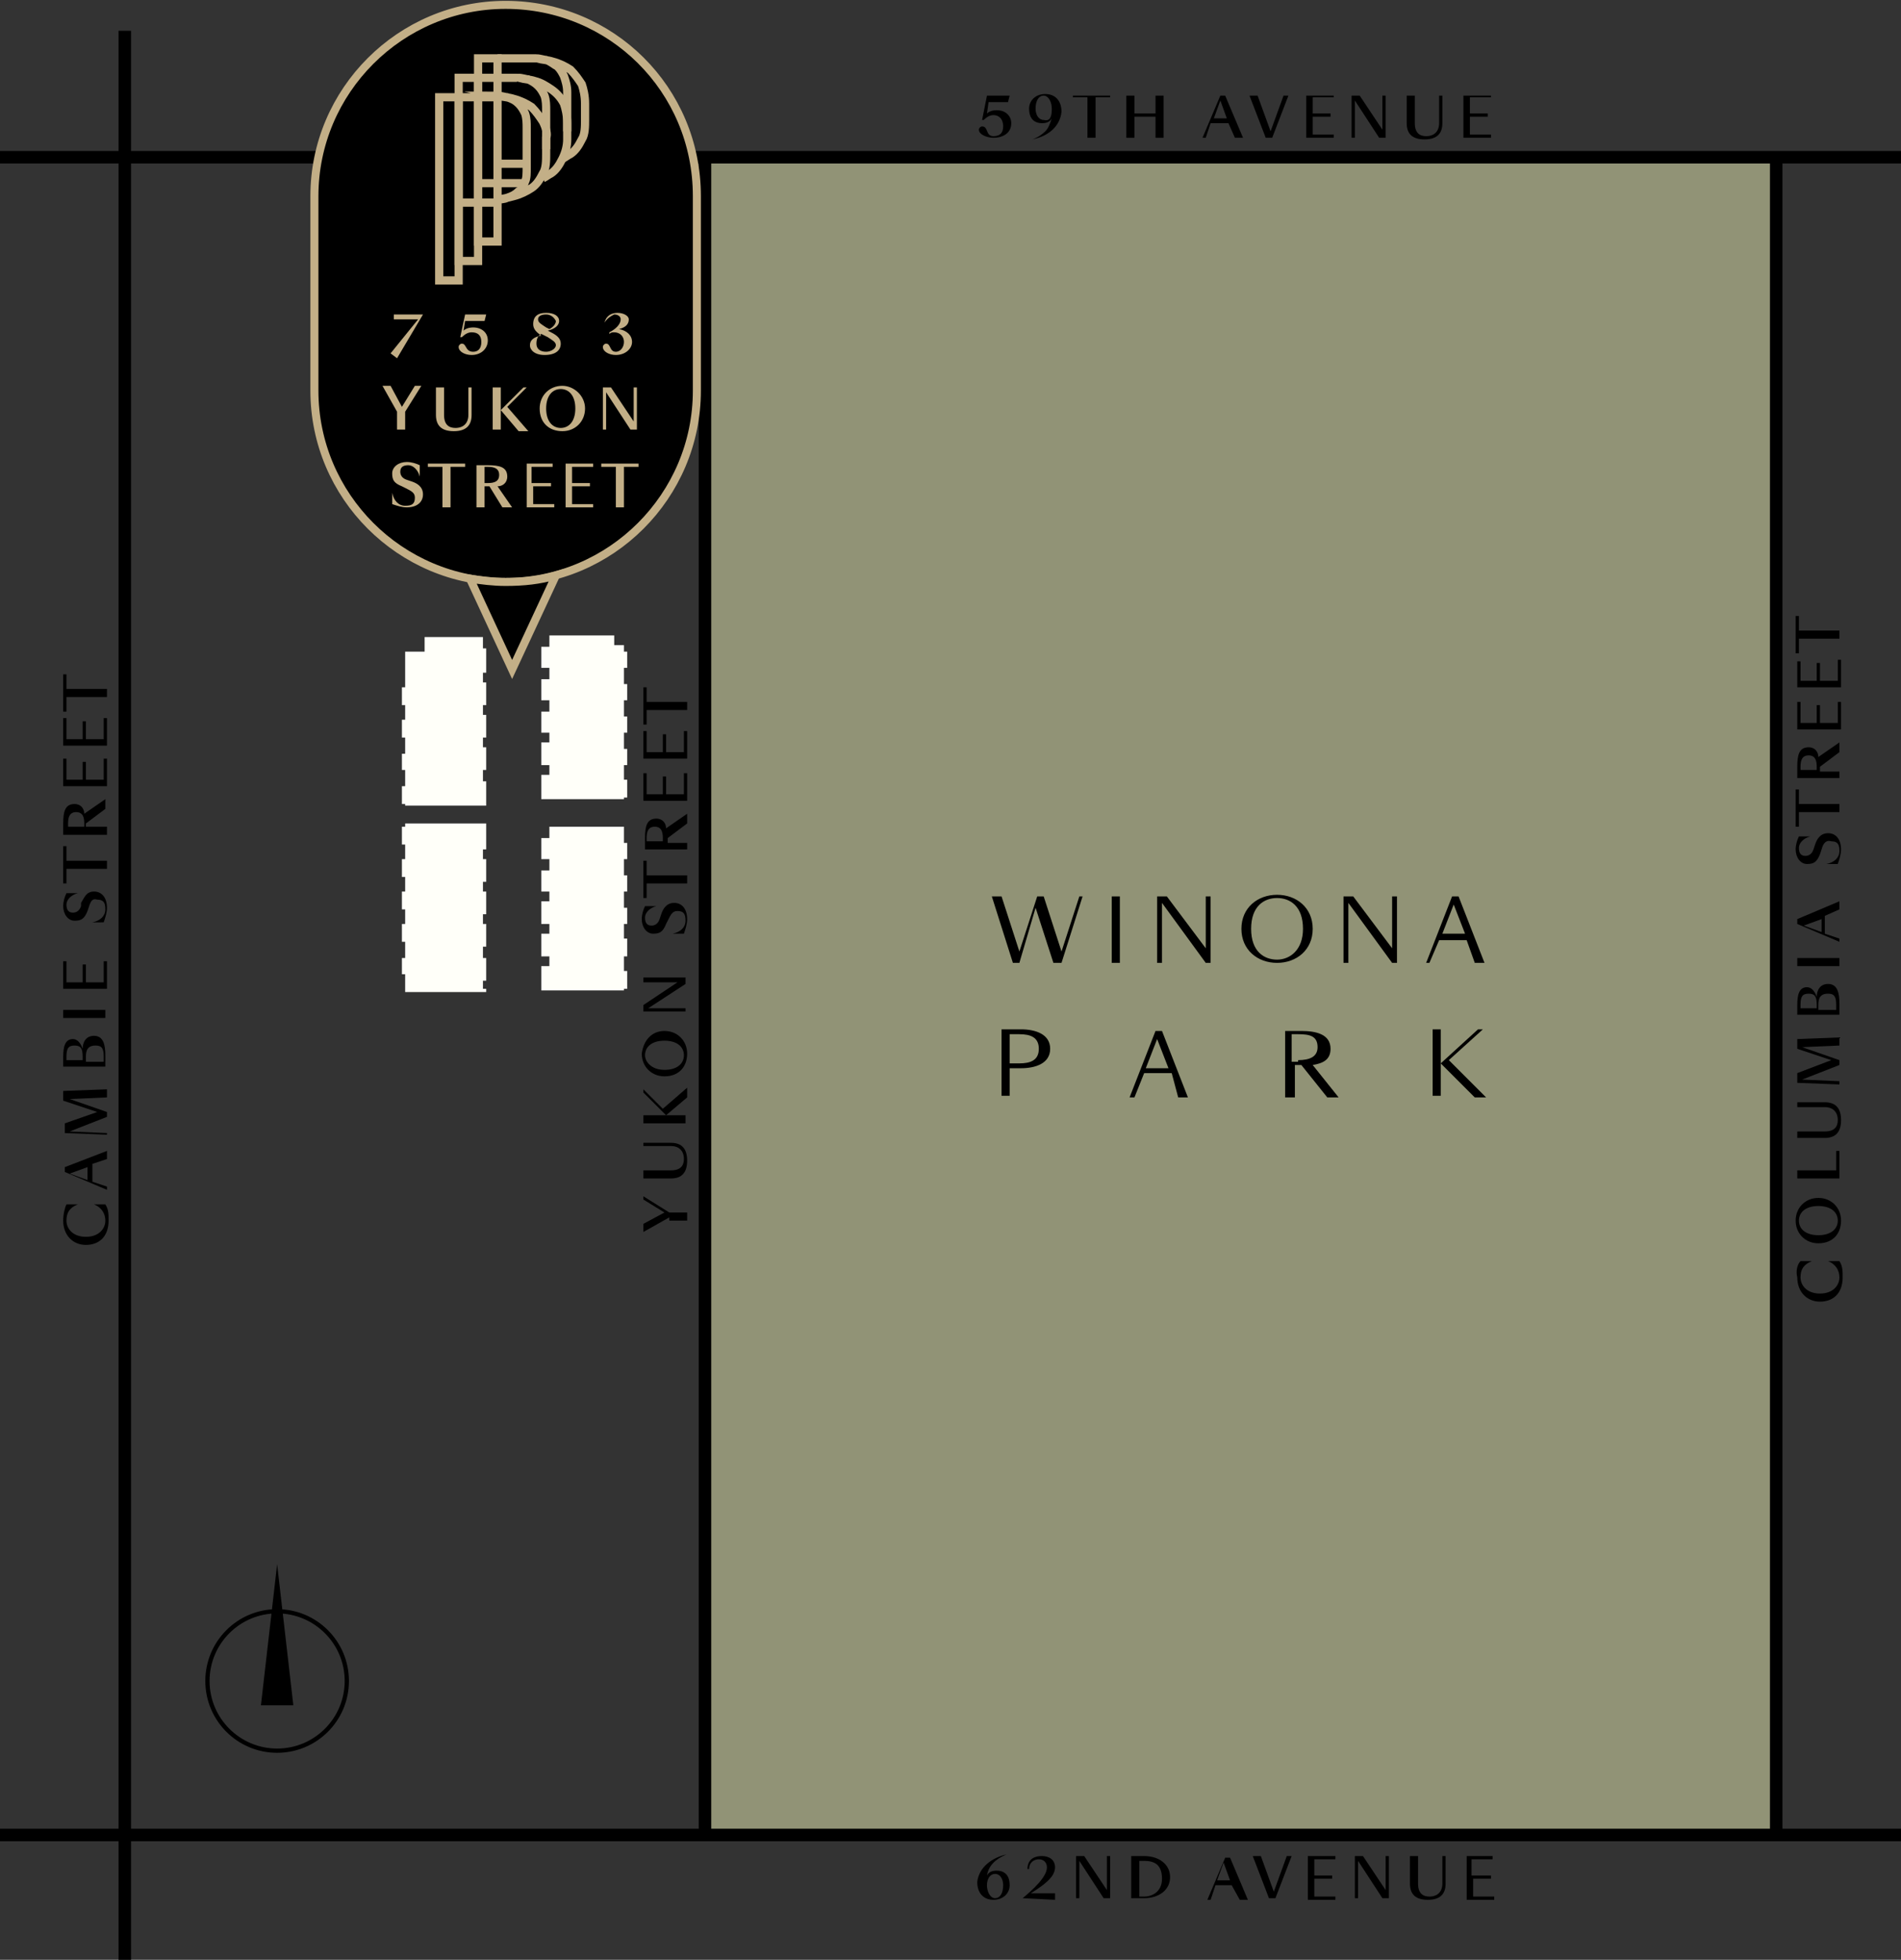 <?xml version="1.0" encoding="utf-8"?>
<!-- Generator: Adobe Illustrator 23.0.3, SVG Export Plug-In . SVG Version: 6.00 Build 0)  -->
<svg version="1.1" id="Layer_1" xmlns="http://www.w3.org/2000/svg" xmlns:xlink="http://www.w3.org/1999/xlink" x="0px" y="0px"
	 viewBox="0 0 117.3 120.9" style="enable-background:new 0 0 117.3 120.9;" xml:space="preserve">
<rect x="0" y="0" width="117.3" height="120.9" fill="#333333" stroke="none"/>
<style type="text/css">
	.st0{fill:#919376;}
	.st1{fill:none;stroke:#000000;stroke-width:0.772;stroke-miterlimit:10;}
	.st2{fill:#FFFFF9;}
	.st3{fill:none;stroke:#000000;stroke-width:0.263;stroke-miterlimit:10;}
	.st4{stroke:#C3AF87;stroke-width:0.496;stroke-miterlimit:10;}
	.st5{fill:none;stroke:#C3AF87;stroke-width:0.506;stroke-miterlimit:10;}
	.st6{fill:#C3AF87;}
</style>
<rect x="43.5" y="9.7" class="st0" width="66.1" height="103.5"/>
<line class="st1" x1="7.7" y1="1.9" x2="7.7" y2="120.9"/>
<line class="st1" x1="0" y1="113.2" x2="117.3" y2="113.2"/>
<line class="st1" x1="0" y1="9.7" x2="117.3" y2="9.7"/>
<line class="st1" x1="43.5" y1="9.7" x2="43.5" y2="113.2"/>
<line class="st1" x1="109.6" y1="9.7" x2="109.6" y2="113.2"/>
<g>
	<polygon class="st2" points="24.8,51 24.8,52.1 25,52.1 25,53 24.8,53 24.8,54.1 25,54.1 25,55 24.8,55 24.8,56.1 25,56.1 25,57 
		24.8,57 24.8,58.1 25,58.1 25,59.1 24.8,59.1 24.8,60.1 25,60.1 25,61.2 30,61.2 30,61 29.8,61 29.8,60.5 30,60.5 30,59.1 
		29.8,59.1 29.8,58.4 30,58.4 30,57 29.8,57 29.8,56.4 30,56.4 30,55 29.8,55 29.8,54.4 30,54.4 30,53 29.8,53 29.8,52.4 30,52.4 
		30,50.8 25,50.8 25,51 	"/>
	<polygon class="st2" points="29.8,48.2 29.8,47.5 30,47.5 30,46.1 29.8,46.1 29.8,45.5 30,45.5 30,44.1 29.8,44.1 29.8,43.5 
		30,43.5 30,42.1 29.8,42.1 29.8,41.5 30,41.5 30,40 29.8,40 29.8,39.3 26.2,39.3 26.2,40.2 25,40.2 25,42.4 24.8,42.4 24.8,43.5 
		25,43.5 25,44.4 24.8,44.4 24.8,45.5 25,45.5 25,46.5 24.8,46.5 24.8,47.5 25,47.5 25,48.5 24.8,48.5 24.8,49.6 25,49.6 25,49.7 
		30,49.7 30,48.2 	"/>
	<polygon class="st2" points="33.4,51.7 33.4,53 33.9,53 33.9,53.7 33.4,53.7 33.4,55 33.9,55 33.9,55.6 33.4,55.6 33.4,57 33.9,57 
		33.9,57.6 33.4,57.6 33.4,59 33.9,59 33.9,59.6 33.4,59.6 33.4,61.1 38.5,61.1 38.5,61 38.7,61 38.7,59.9 38.5,59.9 38.5,59 
		38.7,59 38.7,57.9 38.5,57.9 38.5,57 38.7,57 38.7,56 38.5,56 38.5,55 38.7,55 38.7,54 38.5,54 38.5,53 38.7,53 38.7,52 38.5,52 
		38.5,51 33.9,51 33.9,51.7 	"/>
	<polygon class="st2" points="33.9,39.9 33.4,39.9 33.4,41.2 33.9,41.2 33.9,41.9 33.4,41.9 33.4,43.2 33.9,43.2 33.9,43.9 
		33.4,43.9 33.4,45.2 33.9,45.2 33.9,45.8 33.4,45.8 33.4,47.2 33.9,47.2 33.9,47.8 33.4,47.8 33.4,49.3 38.5,49.3 38.5,49.2 
		38.7,49.2 38.7,48.1 38.5,48.1 38.5,47.2 38.7,47.2 38.7,46.2 38.5,46.2 38.5,45.2 38.7,45.2 38.7,44.2 38.5,44.2 38.5,43.2 
		38.7,43.2 38.7,42.2 38.5,42.2 38.5,41.2 38.7,41.2 38.7,40.2 38.5,40.2 38.5,39.8 37.9,39.8 37.9,39.2 33.9,39.2 	"/>
</g>
<g>
	<circle class="st3" cx="17.1" cy="103.7" r="4.3"/>
	<polygon points="17.1,96.5 16.1,105.2 18.1,105.2 	"/>
</g>
<g>
	<g>
		<path d="M66.8,55.3l-1.3,4.1H65L63.9,56l-1,3.4h-0.4l-1.3-4.1h0.6l1.1,3.4l1.1-3.4h0.4l1.1,3.4l1.1-3.4H66.8z"/>
		<path d="M68.6,55.3h0.5v4.1h-0.5V55.3z"/>
		<path d="M74.7,55.3v4.1h-0.3l-2.7-3.7v3.7h-0.3v-4.1H72l2.4,3.2v-3.2H74.7z"/>
		<path d="M81,57.3c0,1.3-1,2.1-2.2,2.1c-1.2,0-2.2-0.8-2.2-2.1c0-1.3,1-2.1,2.2-2.1C80,55.2,81,56,81,57.3z M77.2,57.3
			c0,1.4,0.8,1.9,1.6,1.9c0.8,0,1.6-0.6,1.6-1.9c0-1.4-0.8-1.9-1.6-1.9C78,55.4,77.2,55.9,77.2,57.3z"/>
		<path d="M86.2,55.3v4.1h-0.3l-2.7-3.7v3.7h-0.3v-4.1h0.6l2.4,3.2v-3.2H86.2z"/>
		<path d="M90.5,58h-1.7l-0.6,1.4H88l1.6-4.1H90l1.6,4.1h-0.6L90.5,58z M89,57.6h1.4l-0.7-1.8L89,57.6z"/>
	</g>
	<g>
		<path d="M62.3,65.8v1.8h-0.5v-4.1h1.2c0.9,0,1.8,0.3,1.8,1.2c0,0.9-0.9,1.2-1.8,1.2H62.3z M62.9,65.6c0.7,0,1.2-0.2,1.2-0.9
			c0-0.7-0.5-0.9-1.2-0.9h-0.6v1.8H62.9z"/>
		<path d="M72.3,66.2h-1.7L70,67.7h-0.3l1.6-4.1h0.4l1.6,4.1h-0.6L72.3,66.2z M70.7,65.9h1.4l-0.7-1.8L70.7,65.9z"/>
		<path d="M79.8,67.7h-0.5v-4.1h1c0.9,0,1.8,0.2,1.8,1.1c0,0.7-0.5,0.9-1.1,1l1.6,2h-0.7l-1.6-2h-0.4V67.7z M80.1,65.4
			c0.7,0,1.2-0.2,1.2-0.8c0-0.7-0.5-0.8-1.2-0.8h-0.4v1.7H80.1z"/>
		<path d="M88.9,65.6v2h-0.5v-4.1h0.5V65.6l2.3-2.1h0.3l-2.1,1.9l2.3,2.3h-0.7L88.9,65.6z"/>
	</g>
</g>
<path class="st4" d="M43,24.1c0,6.5-5.3,11.8-11.8,11.8s-11.8-5.3-11.8-11.8V12.1c0-6.5,5.3-11.8,11.8-11.8S43,5.5,43,12.1V24.1z"/>
<path class="st4" d="M31.2,35.9c-0.8,0-1.5-0.1-2.2-0.2l2.6,5.6l2.7-5.8C33.3,35.8,32.3,35.9,31.2,35.9z"/>
<g>
	<rect x="27.1" y="6" class="st5" width="1.2" height="11.3"/>
	<path class="st5" d="M30.7,12.5c-0.1,0-0.2,0-0.3,0h-2.1 M30.7,6c-0.1,0-0.2,0-0.3,0h-2.1 M33.5,7.5c-0.2-0.3-0.4-0.6-0.7-0.9
		c-0.3-0.2-0.7-0.4-1.1-0.5c-0.3-0.1-0.6-0.1-1-0.2c0.2,0,0.5,0.1,0.6,0.1c0.3,0.1,0.5,0.2,0.7,0.4c0.2,0.2,0.3,0.4,0.4,0.6
		c0.1,0.3,0.1,0.6,0.1,0.9v2.4c0,0.4,0,0.7-0.1,0.9c-0.1,0.3-0.2,0.5-0.4,0.6c-0.2,0.2-0.4,0.3-0.7,0.4c-0.2,0.1-0.4,0.1-0.7,0.1
		c0.4,0,0.7-0.1,1.1-0.2c0.4-0.1,0.8-0.3,1.1-0.5c0.3-0.2,0.5-0.5,0.7-0.9c0.2-0.3,0.2-0.8,0.2-1.2v-1C33.8,8.3,33.7,7.9,33.5,7.5z"
		/>
	<g>
		<path class="st5" d="M32.5,11.3h-3 M31.9,4.8c-0.1,0-0.2,0-0.3,0h-2.1 M33.5,11c0.2-0.1,0.3-0.2,0.5-0.3c0.3-0.2,0.5-0.5,0.7-0.9
			C34.9,9.4,35,9,35,8.6v-1c0-0.5-0.1-0.9-0.2-1.2C34.6,6,34.3,5.7,34,5.5C33.7,5.3,33.4,5.1,33,5c-0.3-0.1-0.6-0.1-1-0.2
			c0.2,0,0.5,0.1,0.6,0.1C32.8,5,33,5.1,33.2,5.3c0.2,0.2,0.3,0.4,0.4,0.6c0.1,0.3,0.1,0.6,0.1,0.9v2.4"/>
		<rect x="28.3" y="4.8" class="st5" width="1.2" height="11.3"/>
	</g>
	<g>
		<path class="st5" d="M32.6,10.1h-1.9 M33.1,3.6c-0.1,0-0.2,0-0.3,0h-2.1 M34.7,9.8c0.2-0.1,0.3-0.2,0.5-0.3
			c0.3-0.2,0.5-0.5,0.7-0.9c0.2-0.3,0.2-0.8,0.2-1.2v-1c0-0.5-0.1-0.9-0.2-1.2c-0.2-0.3-0.4-0.6-0.7-0.9c-0.3-0.2-0.7-0.4-1.1-0.5
			c-0.3-0.1-0.6-0.1-1-0.2c0.2,0,0.5,0.1,0.6,0.1C34,3.8,34.2,4,34.4,4.1c0.2,0.2,0.3,0.4,0.4,0.6C34.9,5,35,5.3,35,5.7v2.4"/>
		<rect x="29.5" y="3.6" class="st5" width="1.2" height="11.3"/>
	</g>
</g>
<g>
	<g>
		<path class="st6" d="M24.3,19.8v-0.4h1.8l0,0l-1.6,2.7l-0.4-0.3l1.7-2.1H24.3z"/>
		<path class="st6" d="M29.7,21.1c0-0.4-0.2-0.6-0.6-0.6c-0.2,0-0.4,0.1-0.6,0.3l-0.1,0l0.3-1.4h1.3l-0.1,0.4h-1.2l-0.1,0.6
			c0.1-0.1,0.3-0.2,0.6-0.2c0.5,0,0.9,0.3,0.9,0.8c0,0.5-0.4,0.9-1,0.9c-0.4,0-0.8-0.2-0.8-0.5c0-0.1,0.1-0.2,0.2-0.2
			c0.3,0,0.2,0.5,0.7,0.5C29.5,21.7,29.7,21.5,29.7,21.1z"/>
		<path class="st6" d="M33.7,19.3c0.5,0,0.8,0.2,0.8,0.5c0,0.3-0.3,0.5-0.7,0.6l0.2,0.1c0.4,0.2,0.6,0.4,0.6,0.7
			c0,0.4-0.3,0.7-1,0.7c-0.6,0-0.9-0.3-0.9-0.6c0-0.3,0.2-0.5,0.7-0.6l0,0c-0.3-0.2-0.5-0.4-0.5-0.7C32.9,19.5,33.2,19.3,33.7,19.3z
			 M33.7,21.7c0.3,0,0.6-0.2,0.6-0.4c0-0.2-0.2-0.3-0.5-0.5l-0.4-0.2c-0.2,0.1-0.3,0.3-0.3,0.6C33.1,21.5,33.3,21.7,33.7,21.7z
			 M33.7,19.4c-0.3,0-0.5,0.1-0.5,0.3c0,0.2,0.2,0.3,0.5,0.5l0.2,0.1c0.2-0.1,0.4-0.3,0.4-0.5C34.2,19.6,34,19.4,33.7,19.4z"/>
		<path class="st6" d="M37.3,19.9L37.3,19.9c0.1-0.4,0.4-0.6,0.8-0.6c0.4,0,0.7,0.2,0.7,0.4c0,0.3-0.2,0.5-0.6,0.6
			c0.5,0.1,0.8,0.4,0.8,0.8c0,0.4-0.4,0.8-1,0.8c-0.4,0-0.8-0.2-0.8-0.5c0-0.1,0.1-0.2,0.2-0.2c0.3,0,0.2,0.5,0.6,0.5
			c0.3,0,0.5-0.3,0.5-0.6c0-0.4-0.3-0.6-0.6-0.6c-0.1,0-0.2,0-0.3,0.1v-0.1c0.4-0.2,0.7-0.5,0.7-0.8c0-0.2-0.2-0.3-0.4-0.3
			C37.7,19.5,37.5,19.6,37.3,19.9z"/>
		<path class="st6" d="M24.5,25.4l-0.9-1.6h0.5l0.7,1.3l0.8-1.3H26l-1,1.6v1.1h-0.5V25.4z"/>
		<path class="st6" d="M27.4,23.9v1.7c0,0.6,0.3,0.8,0.7,0.8c0.5,0,0.8-0.3,0.8-0.8v-1.7h0.2v1.7c0,0.7-0.4,1-1.1,1
			c-0.7,0-1.1-0.3-1.1-1v-1.7H27.4z"/>
		<path class="st6" d="M30.4,23.9h0.5v2.6h-0.5V23.9z M32.5,23.9l-1.2,1.2l1.3,1.5H32l-1.1-1.3l1.4-1.4H32.5z"/>
		<path class="st6" d="M36.1,25.2c0,0.8-0.6,1.4-1.4,1.4c-0.8,0-1.4-0.5-1.4-1.4c0-0.8,0.6-1.4,1.4-1.4
			C35.4,23.8,36.1,24.4,36.1,25.2z M33.7,25.2c0,0.8,0.4,1.2,0.9,1.2c0.5,0,0.9-0.4,0.9-1.2c0-0.8-0.4-1.2-0.9-1.2
			C34.1,24,33.7,24.4,33.7,25.2z"/>
		<path class="st6" d="M39.3,23.9v2.6h-0.4l-1.5-2.3v2.3h-0.2v-2.6h0.5l1.4,2.1v-2.1H39.3z"/>
		<path class="st6" d="M25,30.1L24.8,30c-0.5-0.2-0.6-0.4-0.6-0.8c0-0.4,0.4-0.7,0.9-0.7c0.3,0,0.6,0.1,0.8,0.2v0.7h0
			c-0.1-0.4-0.4-0.7-0.7-0.7c-0.3,0-0.5,0.1-0.5,0.4c0,0.2,0.1,0.4,0.4,0.5l0.3,0.1c0.3,0.1,0.7,0.3,0.7,0.8c0,0.5-0.4,0.8-1,0.8
			c-0.3,0-0.6-0.1-0.9-0.2v-0.7h0c0.1,0.5,0.4,0.8,0.8,0.8c0.4,0,0.6-0.1,0.6-0.5C25.6,30.4,25.4,30.3,25,30.1z"/>
		<path class="st6" d="M27.8,31.3h-0.5v-2.5h-0.9v-0.2h2.3v0.2h-0.9V31.3z"/>
		<path class="st6" d="M29.9,31.3h-0.5v-2.6h0.7c0.7,0,1.2,0.1,1.2,0.7c0,0.4-0.3,0.6-0.6,0.6l0.9,1.3h-0.6L30.2,30h-0.1h-0.2V31.3z
			 M30.1,29.8c0.4,0,0.7-0.1,0.7-0.5s-0.3-0.5-0.7-0.5h-0.2v1H30.1z"/>
		<path class="st6" d="M32.4,28.6h1.7v0.2h-1.3v1H34V30h-1.1v1.1h1.3v0.2h-1.7V28.6z"/>
		<path class="st6" d="M34.9,28.6h1.7v0.2h-1.3v1h1.1V30h-1.1v1.1h1.3v0.2h-1.7V28.6z"/>
		<path class="st6" d="M38.5,31.3H38v-2.5h-0.9v-0.2h2.3v0.2h-0.9V31.3z"/>
	</g>
</g>
<g>
	<path d="M41.3,75.1L39.7,76v-0.5l1.3-0.7l-1.3-0.8v-0.2l1.6,1h1.1v0.5H41.3z"/>
	<path d="M39.7,72.2h1.7c0.6,0,0.8-0.3,0.8-0.7c0-0.5-0.3-0.8-0.8-0.8h-1.7v-0.2h1.7c0.7,0,1,0.4,1,1.1c0,0.7-0.3,1.1-1,1.1h-1.7
		V72.2z"/>
	<path d="M39.7,67.2l1.2,1.2l1.5-1.3v0.6l-1.3,1.1l-1.4-1.4V67.2z M39.7,69.3v-0.5h2.6v0.5H39.7z"/>
	<path d="M41,63.6c0.8,0,1.4,0.6,1.4,1.4c0,0.8-0.5,1.4-1.4,1.4c-0.8,0-1.4-0.6-1.4-1.4C39.7,64.2,40.2,63.6,41,63.6z M41,66
		c0.8,0,1.2-0.4,1.2-0.9c0-0.5-0.4-0.9-1.2-0.9c-0.8,0-1.2,0.4-1.2,0.9C39.8,65.5,40.2,66,41,66z"/>
	<path d="M39.7,60.3h2.6v0.4l-2.3,1.5h2.3v0.2h-2.6V62l2.1-1.4h-2.1V60.3z"/>
	<path d="M41.2,56.8L41.1,57c-0.2,0.5-0.4,0.6-0.8,0.6c-0.4,0-0.7-0.4-0.7-0.9c0-0.3,0.1-0.6,0.2-0.8h0.7v0
		c-0.4,0.1-0.7,0.4-0.7,0.7c0,0.3,0.1,0.5,0.4,0.5c0.2,0,0.4-0.1,0.5-0.4l0.1-0.3c0.1-0.3,0.3-0.7,0.8-0.7c0.5,0,0.8,0.4,0.8,1
		c0,0.3-0.1,0.6-0.2,0.9h-0.7v0c0.5-0.1,0.8-0.4,0.8-0.8c0-0.4-0.1-0.6-0.5-0.6C41.5,56.2,41.4,56.4,41.2,56.8z"/>
	<path d="M42.4,54v0.5h-2.5v0.9h-0.2v-2.3h0.2V54H42.4z"/>
	<path d="M42.4,51.9v0.5h-2.6v-0.7c0-0.7,0.1-1.2,0.7-1.2c0.4,0,0.6,0.3,0.6,0.6l1.3-0.9v0.6l-1.2,0.9v0.1v0.2H42.4z M40.9,51.7
		c0-0.4-0.1-0.7-0.5-0.7s-0.5,0.3-0.5,0.7v0.2h1V51.7z"/>
	<path d="M39.7,49.4v-1.7h0.2v1.3h1v-1.1h0.2v1.1h1.1v-1.3h0.2v1.7H39.7z"/>
	<path d="M39.7,46.8v-1.7h0.2v1.3h1v-1.1h0.2v1.1h1.1v-1.3h0.2v1.7H39.7z"/>
	<path d="M42.4,43.3v0.5h-2.5v0.9h-0.2v-2.3h0.2v0.9H42.4z"/>
</g>
<g>
	<path d="M111.1,77.8h0.7v0c-0.5,0.2-0.7,0.5-0.7,1c0,0.5,0.4,1,1.2,1c0.8,0,1.2-0.5,1.2-1c0-0.4-0.2-0.8-0.7-1v0h0.7
		c0.2,0.3,0.2,0.6,0.2,1c0,1-0.6,1.5-1.4,1.5c-0.8,0-1.4-0.6-1.4-1.5C110.8,78.4,110.9,78,111.1,77.8z"/>
	<path d="M112.2,73.9c0.8,0,1.4,0.6,1.4,1.4c0,0.8-0.5,1.4-1.4,1.4c-0.8,0-1.4-0.6-1.4-1.4C110.8,74.5,111.4,73.9,112.2,73.9z
		 M112.2,76.2c0.8,0,1.2-0.4,1.2-0.9c0-0.5-0.4-0.9-1.2-0.9s-1.2,0.4-1.2,0.9C111,75.8,111.4,76.2,112.2,76.2z"/>
	<path d="M113.3,72.3V71h0.2v1.7h-2.6v-0.5H113.3z"/>
	<path d="M110.9,69.8h1.7c0.6,0,0.8-0.3,0.8-0.7c0-0.5-0.3-0.8-0.8-0.8h-1.7V68h1.7c0.7,0,1,0.4,1,1.1c0,0.7-0.3,1.1-1,1.1h-1.7
		V69.8z"/>
	<path d="M113.5,64v0.5l-2.3,0.1l2.3,0.8v0.3l-2.3,0.9l2.3,0.1v0.2l-2.6-0.1v-0.6l2.1-0.8l-2.1-0.7v-0.6L113.5,64z"/>
	<path d="M110.9,62c0-0.6,0.1-1.1,0.6-1.1c0.3,0,0.5,0.3,0.6,0.6c0-0.4,0.2-0.8,0.7-0.8c0.6,0,0.7,0.6,0.7,1.2v0.7h-2.6V62z
		 M111.1,62.2h1v-0.2c0-0.5-0.1-0.7-0.5-0.7c-0.4,0-0.5,0.2-0.5,0.7V62.2z M113.3,62c0-0.5-0.1-0.7-0.5-0.7c-0.5,0-0.6,0.3-0.6,0.7
		v0.3h1.1V62z"/>
	<path d="M110.9,59.6v-0.5h2.6v0.5H110.9z"/>
	<path d="M112.6,56.5v1.1l0.9,0.3v0.2l-2.6-1.1v-0.3l2.6-1.1v0.5L112.6,56.5z M112.4,57.5v-0.8l-1.1,0.4L112.4,57.5z"/>
	<path d="M112.4,52.4l-0.1,0.3c-0.2,0.5-0.4,0.6-0.8,0.6c-0.4,0-0.7-0.4-0.7-0.9c0-0.3,0.1-0.6,0.2-0.8h0.7v0
		c-0.4,0.1-0.7,0.4-0.7,0.7c0,0.3,0.1,0.5,0.4,0.5c0.2,0,0.4-0.1,0.5-0.4l0.1-0.3c0.1-0.3,0.3-0.7,0.8-0.7c0.5,0,0.8,0.4,0.8,1
		c0,0.3-0.1,0.6-0.2,0.9h-0.7v0c0.5-0.1,0.8-0.4,0.8-0.8c0-0.4-0.1-0.6-0.5-0.6C112.7,51.8,112.5,52,112.4,52.4z"/>
	<path d="M113.5,49.6v0.5h-2.5V51h-0.2v-2.3h0.2v0.9H113.5z"/>
	<path d="M113.5,47.5V48h-2.6v-0.7c0-0.7,0.1-1.2,0.7-1.2c0.4,0,0.6,0.3,0.6,0.6l1.3-0.9v0.6l-1.2,0.9v0.1v0.2H113.5z M112.1,47.3
		c0-0.4-0.1-0.7-0.5-0.7c-0.4,0-0.5,0.3-0.5,0.7v0.2h1V47.3z"/>
	<path d="M110.9,45v-1.7h0.2v1.3h1v-1.1h0.2v1.1h1.1v-1.3h0.2V45H110.9z"/>
	<path d="M110.9,42.5v-1.7h0.2V42h1v-1.1h0.2V42h1.1v-1.3h0.2v1.7H110.9z"/>
	<path d="M113.5,38.9v0.5h-2.5v0.9h-0.2V38h0.2v0.9H113.5z"/>
</g>
<g>
	<path d="M61.9,7.8c0-0.5-0.3-0.7-0.6-0.7c-0.2,0-0.4,0.1-0.6,0.3l-0.1,0l0.3-1.5h1.4l-0.1,0.4H61L60.9,7c0.1-0.1,0.3-0.2,0.6-0.2
		c0.6,0,0.9,0.4,0.9,0.8c0,0.6-0.5,0.9-1.1,0.9c-0.4,0-0.9-0.2-0.9-0.5c0-0.1,0.1-0.2,0.2-0.2c0.4,0,0.2,0.6,0.7,0.6
		C61.7,8.4,61.9,8.2,61.9,7.8z"/>
	<path d="M63.7,8.6c0.3-0.1,0.6-0.3,0.8-0.5c0.2-0.2,0.3-0.5,0.4-0.8c-0.1,0.2-0.3,0.3-0.6,0.3c-0.4,0-0.8-0.2-0.8-0.9
		c0-0.5,0.4-0.9,1-0.9c0.6,0,1,0.4,1,1.1C65.4,7.8,64.7,8.4,63.7,8.6L63.7,8.6z M64.9,6.7c0-0.4-0.2-0.8-0.5-0.8
		c-0.3,0-0.5,0.3-0.5,0.8c0,0.4,0.2,0.7,0.5,0.7C64.8,7.5,64.9,7.2,64.9,6.7z"/>
	<path d="M67.6,8.5h-0.5V6h-0.9V5.9h2.3V6h-0.9V8.5z"/>
	<path d="M71.3,7.2H70v1.3h-0.5V5.9H70V7h1.3V5.9h0.5v2.6h-0.5V7.2z"/>
	<path d="M75.8,7.6h-1.1l-0.3,0.9h-0.2l1.1-2.6h0.3l1.1,2.6h-0.5L75.8,7.6z M74.9,7.3h0.8l-0.4-1.1L74.9,7.3z"/>
	<path d="M79.5,5.9l-1,2.6h-0.4l-1-2.6h0.5l0.8,2.2l0.8-2.2H79.5z"/>
	<path d="M80.6,5.9h1.7V6H81v1h1.1v0.2H81v1.1h1.3v0.2h-1.7V5.9z"/>
	<path d="M85.5,5.9v2.6h-0.4l-1.5-2.3v2.3h-0.2V5.9h0.5L85.3,8V5.9H85.5z"/>
	<path d="M87.3,5.9v1.7c0,0.6,0.3,0.8,0.7,0.8c0.5,0,0.8-0.3,0.8-0.8V5.9H89v1.7c0,0.7-0.4,1-1.1,1c-0.7,0-1.1-0.3-1.1-1V5.9H87.3z"
		/>
	<path d="M90.2,5.9H92V6h-1.3v1h1.1v0.2h-1.1v1.1H92v0.2h-1.7V5.9z"/>
</g>
<g>
	<path d="M62.1,114.4c-0.7,0.3-1.1,0.7-1.2,1.3c0.1-0.2,0.3-0.3,0.6-0.3c0.4,0,0.8,0.2,0.8,0.9c0,0.5-0.4,0.9-1,0.9
		c-0.6,0-1-0.4-1-1.1C60.4,115.2,61.2,114.6,62.1,114.4L62.1,114.4z M60.9,116.3c0,0.4,0.2,0.8,0.5,0.8c0.3,0,0.5-0.3,0.5-0.8
		c0-0.4-0.2-0.7-0.5-0.7C61.1,115.6,60.9,115.9,60.9,116.3z"/>
	<path d="M63.1,117.1c0.6-0.5,1.5-1.3,1.5-1.9c0-0.3-0.2-0.5-0.5-0.5c-0.3,0-0.6,0.2-0.6,0.6h-0.1c0-0.5,0.3-0.8,0.9-0.8
		c0.4,0,0.8,0.2,0.8,0.7c0,0.6-0.7,1.1-1.5,1.6h1.5v0.4L63.1,117.1L63.1,117.1z"/>
	<path d="M68.5,114.5v2.6h-0.4l-1.5-2.3v2.3h-0.2v-2.6h0.5l1.4,2.1v-2.1H68.5z"/>
	<path d="M70.6,114.5c0.9,0,1.6,0.5,1.6,1.3s-0.7,1.3-1.6,1.3h-0.8v-2.6H70.6z M70.3,114.7v2.3h0.3c0.5,0,1.1-0.3,1.1-1.1
		c0-0.9-0.5-1.1-1.1-1.1H70.3z"/>
	<path d="M76,116.3H75l-0.3,0.9h-0.2l1.1-2.6h0.3l1.1,2.6h-0.5L76,116.3z M75.1,116h0.8l-0.4-1.1L75.1,116z"/>
	<path d="M79.7,114.5l-1,2.6h-0.4l-1-2.6h0.5l0.8,2.2l0.8-2.2H79.7z"/>
	<path d="M80.7,114.5h1.7v0.2h-1.3v1h1.1v0.2h-1.1v1.1h1.3v0.2h-1.7V114.5z"/>
	<path d="M85.7,114.5v2.6h-0.4l-1.5-2.3v2.3h-0.2v-2.6h0.5l1.4,2.1v-2.1H85.7z"/>
	<path d="M87.5,114.5v1.7c0,0.6,0.3,0.8,0.7,0.8c0.5,0,0.8-0.3,0.8-0.8v-1.7h0.2v1.7c0,0.7-0.4,1-1.1,1c-0.7,0-1.1-0.3-1.1-1v-1.7
		H87.5z"/>
	<path d="M90.4,114.5h1.7v0.2h-1.3v1H92v0.2h-1.1v1.1h1.3v0.2h-1.7V114.5z"/>
</g>
<g>
	<path d="M4.1,74.3h0.7v0c-0.5,0.2-0.7,0.5-0.7,1c0,0.5,0.4,1,1.2,1s1.2-0.5,1.2-1c0-0.4-0.2-0.8-0.7-1v0h0.7c0.2,0.3,0.2,0.6,0.2,1
		c0,1-0.6,1.5-1.4,1.5s-1.4-0.6-1.4-1.5C3.9,74.9,4,74.5,4.1,74.3z"/>
	<path d="M5.7,71.8v1.1l0.9,0.3v0.2l-2.6-1.1v-0.3L6.6,71v0.5L5.7,71.8z M5.4,72.8V72l-1.1,0.4L5.4,72.8z"/>
	<path d="M6.6,67.2v0.5l-2.3,0.1l2.3,0.8v0.3l-2.3,0.9l2.3,0.1V70l-2.6-0.1v-0.6L6,68.6l-2.1-0.7v-0.6L6.6,67.2z"/>
	<path d="M3.9,65.2c0-0.6,0.1-1.1,0.6-1.1c0.3,0,0.5,0.3,0.6,0.6c0-0.4,0.2-0.8,0.7-0.8c0.6,0,0.7,0.6,0.7,1.2v0.7H3.9V65.2z
		 M4.1,65.4h1v-0.2c0-0.5-0.1-0.7-0.5-0.7c-0.4,0-0.5,0.2-0.5,0.7V65.4z M6.4,65.2c0-0.5-0.1-0.7-0.5-0.7c-0.5,0-0.6,0.3-0.6,0.7
		v0.3h1.1V65.2z"/>
	<path d="M3.9,62.8v-0.5h2.6v0.5H3.9z"/>
	<path d="M3.9,61v-1.7h0.2v1.3h1v-1.1h0.2v1.1h1.1v-1.3h0.2V61H3.9z"/>
	<path d="M5.5,55.9l-0.1,0.3c-0.2,0.5-0.4,0.6-0.8,0.6c-0.4,0-0.7-0.4-0.7-0.9c0-0.3,0.1-0.6,0.2-0.8h0.7v0
		c-0.4,0.1-0.7,0.4-0.7,0.7c0,0.3,0.1,0.5,0.4,0.5c0.2,0,0.4-0.1,0.5-0.4L5,55.7C5.2,55.4,5.3,55,5.8,55c0.5,0,0.8,0.4,0.8,1
		c0,0.3-0.1,0.6-0.2,0.9H5.7v0c0.5-0.1,0.8-0.4,0.8-0.8c0-0.4-0.1-0.6-0.5-0.6C5.7,55.4,5.6,55.6,5.5,55.9z"/>
	<path d="M6.6,53.1v0.5H4.1v0.9H3.9v-2.3h0.2v0.9H6.6z"/>
	<path d="M6.6,51v0.5H3.9v-0.7c0-0.7,0.1-1.2,0.7-1.2c0.4,0,0.6,0.3,0.6,0.6l1.3-0.9v0.6l-1.2,0.9v0.1V51H6.6z M5.2,50.8
		c0-0.4-0.1-0.7-0.5-0.7s-0.5,0.3-0.5,0.7V51h1V50.8z"/>
	<path d="M3.9,48.5v-1.7h0.2v1.3h1v-1.1h0.2v1.1h1.1v-1.3h0.2v1.7H3.9z"/>
	<path d="M3.9,46v-1.7h0.2v1.3h1v-1.1h0.2v1.1h1.1v-1.3h0.2V46H3.9z"/>
	<path d="M6.6,42.5v0.5H4.1v0.9H3.9v-2.3h0.2v0.9H6.6z"/>
</g>
</svg>
